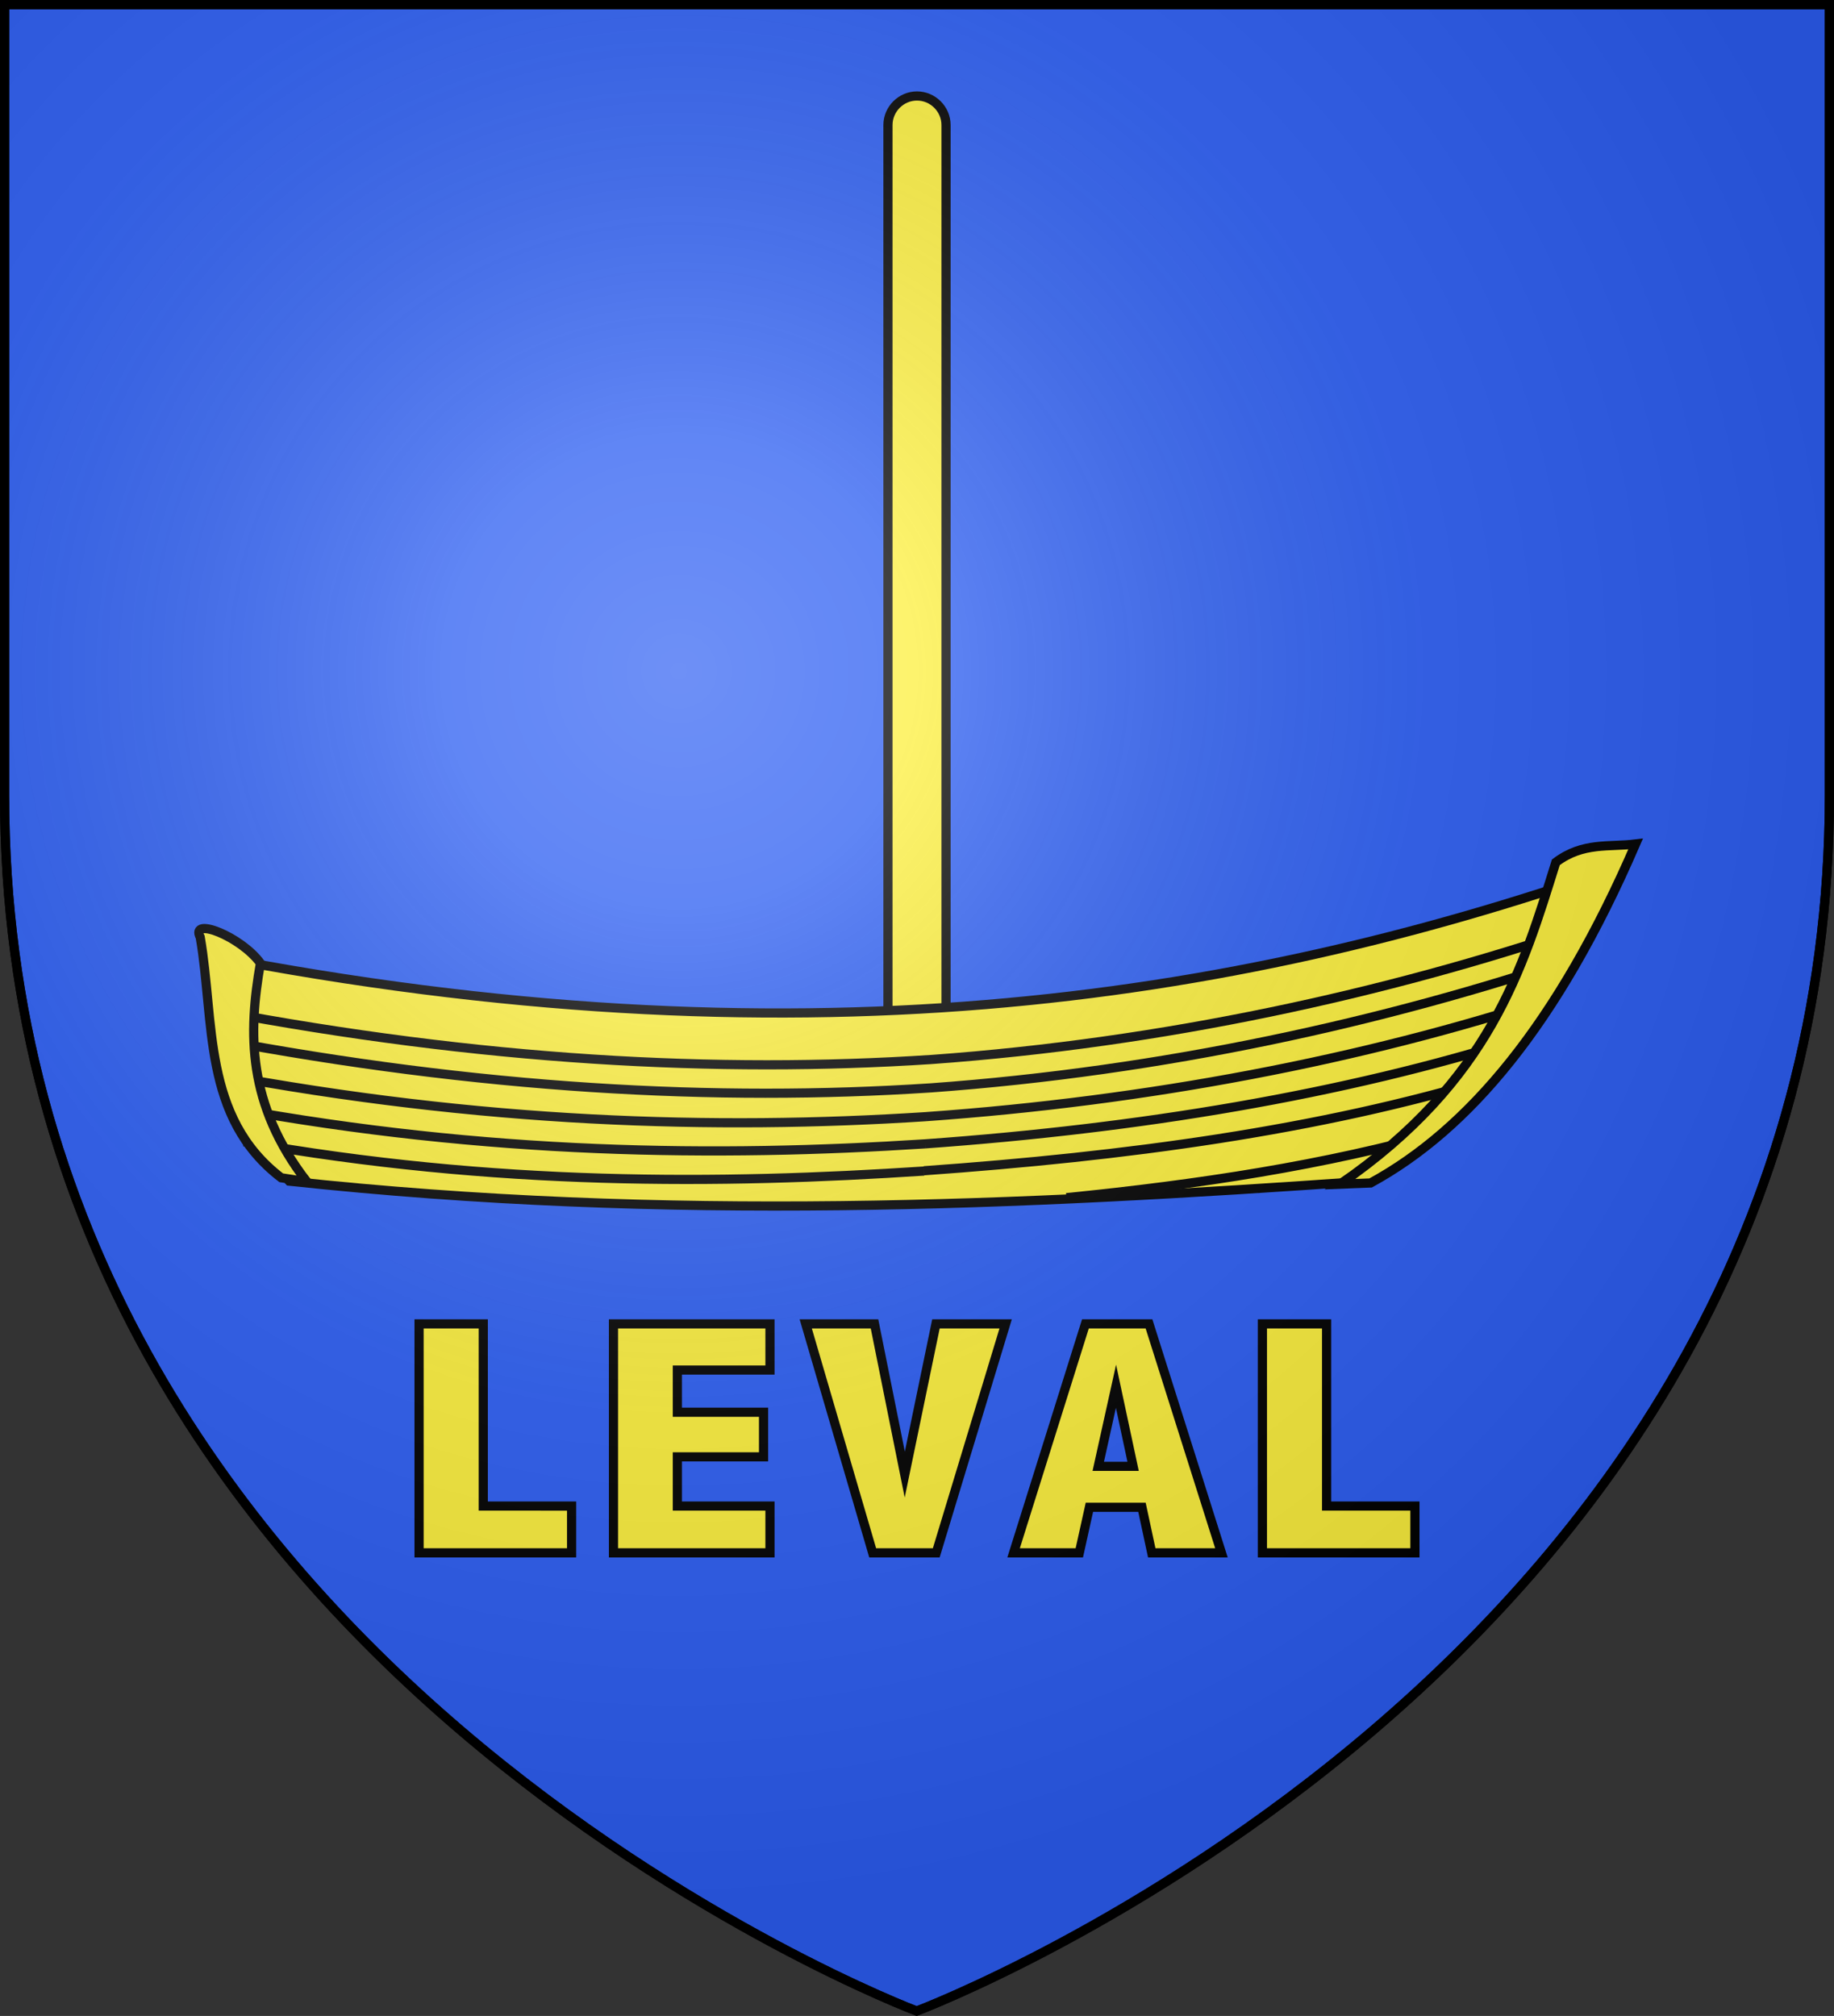 <svg xmlns="http://www.w3.org/2000/svg" xml:space="preserve" id="svg2" x="0" y="0" version="1.1" viewBox="0 0 600 659.5"><rect x="0" y="0" width="600" height="659.5" fill="#333333" stroke="none"/><style>.st1,.st2{fill:#fcef3c;stroke:#000;stroke-width:3;stroke-miterlimit:10}.st2{fill:none}</style><path id="path2875_5_" d="M299.9 657.9s298.6-112.3 298.6-397.8V1.5H1.5v258.6c0 285.5 298.4 397.8 298.4 397.8z" style="fill:#2b5df2;stroke:#000;stroke-width:3;stroke-miterlimit:10"/><desc id="desc4">SVG coat of arms</desc><path d="M137.1 433.1h21v59.6H187V508h-49.9zM200.7 433.1h51.2v15.1h-30.3V462h28.2v14.6h-28.2v16.1h30.3V508h-51.2zM263.6 433.1h22.5l9.9 49.3 10.2-49.3H329L306.3 508h-20.8zM355.1 433.1h20.8l23.7 74.9h-22.8l-3.2-14.9h-17.2l-3.3 14.9h-21.5zm10 20.4-5.8 26.2h11.4zM413 433.1h21v59.6h28.9V508H413zM309.5 40.9c0-5.2-4.3-9.5-9.5-9.5s-9.5 4.3-9.5 9.5V373h19z" class="st1"/><path id="path34_2_" d="M94.6 386.4c124.4 13.4 239.1 8 352.5 0 52-30.1 61.8-66.7 80.1-102-125.3 43.6-268.5 65-458.1 28.2-.2 24.1 2.2 48.4 25.5 73.8z" class="st1"/><path id="path38_1_" d="M304.8 346.6c-70.2 4.6-147.4.4-234.5-16.1m446.6-26.9c-63.5 21.5-136.1 37.5-212.1 43" class="st2"/><path id="path42_1_" d="M472.4 370.2c-38.9 11-80.4 17.3-123.5 21.6m-46.6-8.7c-66.9 4.4-140.4 5-222.5-9.6m408.6-20.9c-57.1 17.3-120.2 25.7-186.1 30.4m2.1-27.1c-70.2 4.6-147.4.4-234.5-16.1m446.6-26.9c-63.5 21.5-136.1 37.5-212.1 43m-1.7 18.3c-68.2 4.4-143.2 3.6-227.3-11.8m423.4-23c-59.6 18.9-126.4 29.8-196.1 34.8m.3-8.9c-69.5 4.5-145.9 2.1-231.9-14m436.4-24.8C445.8 346.7 376 360.1 303 365.3" class="st2"/><path id="path50_2_" d="M100.4 386.6c-19.6-25.4-19.2-48.7-15.2-71.5-6.4-8.8-23.1-15.3-19.7-8.5 4.8 27.8.6 58.9 26.5 78.7zm348 .4-10 .4c49.2-34 59.7-70.4 70.6-105.3 8.9-6.7 17.4-4.9 26.1-6-25.4 58.8-54.6 93.4-86.7 110.9z" class="st1"/><radialGradient id="path2875_1_" cx="-496.134" cy="984.72" r="299.822" gradientTransform="matrix(1.353 0 0 -1.349 893.408 1547.917)" gradientUnits="userSpaceOnUse"><stop offset="0" style="stop-color:#fff;stop-opacity:.314"/><stop offset=".19" style="stop-color:#fff;stop-opacity:.251"/><stop offset=".6" style="stop-color:#6b6b6b;stop-opacity:.126"/><stop offset="1" style="stop-color:#000;stop-opacity:.126"/></radialGradient><path id="path2875_3_" d="M299.9 657.9s298.6-112.3 298.6-397.8V1.5H1.5v258.6c0 285.5 298.4 397.8 298.4 397.8z" style="fill:url(#path2875_1_);stroke:#000;stroke-width:3;stroke-miterlimit:10"/></svg>